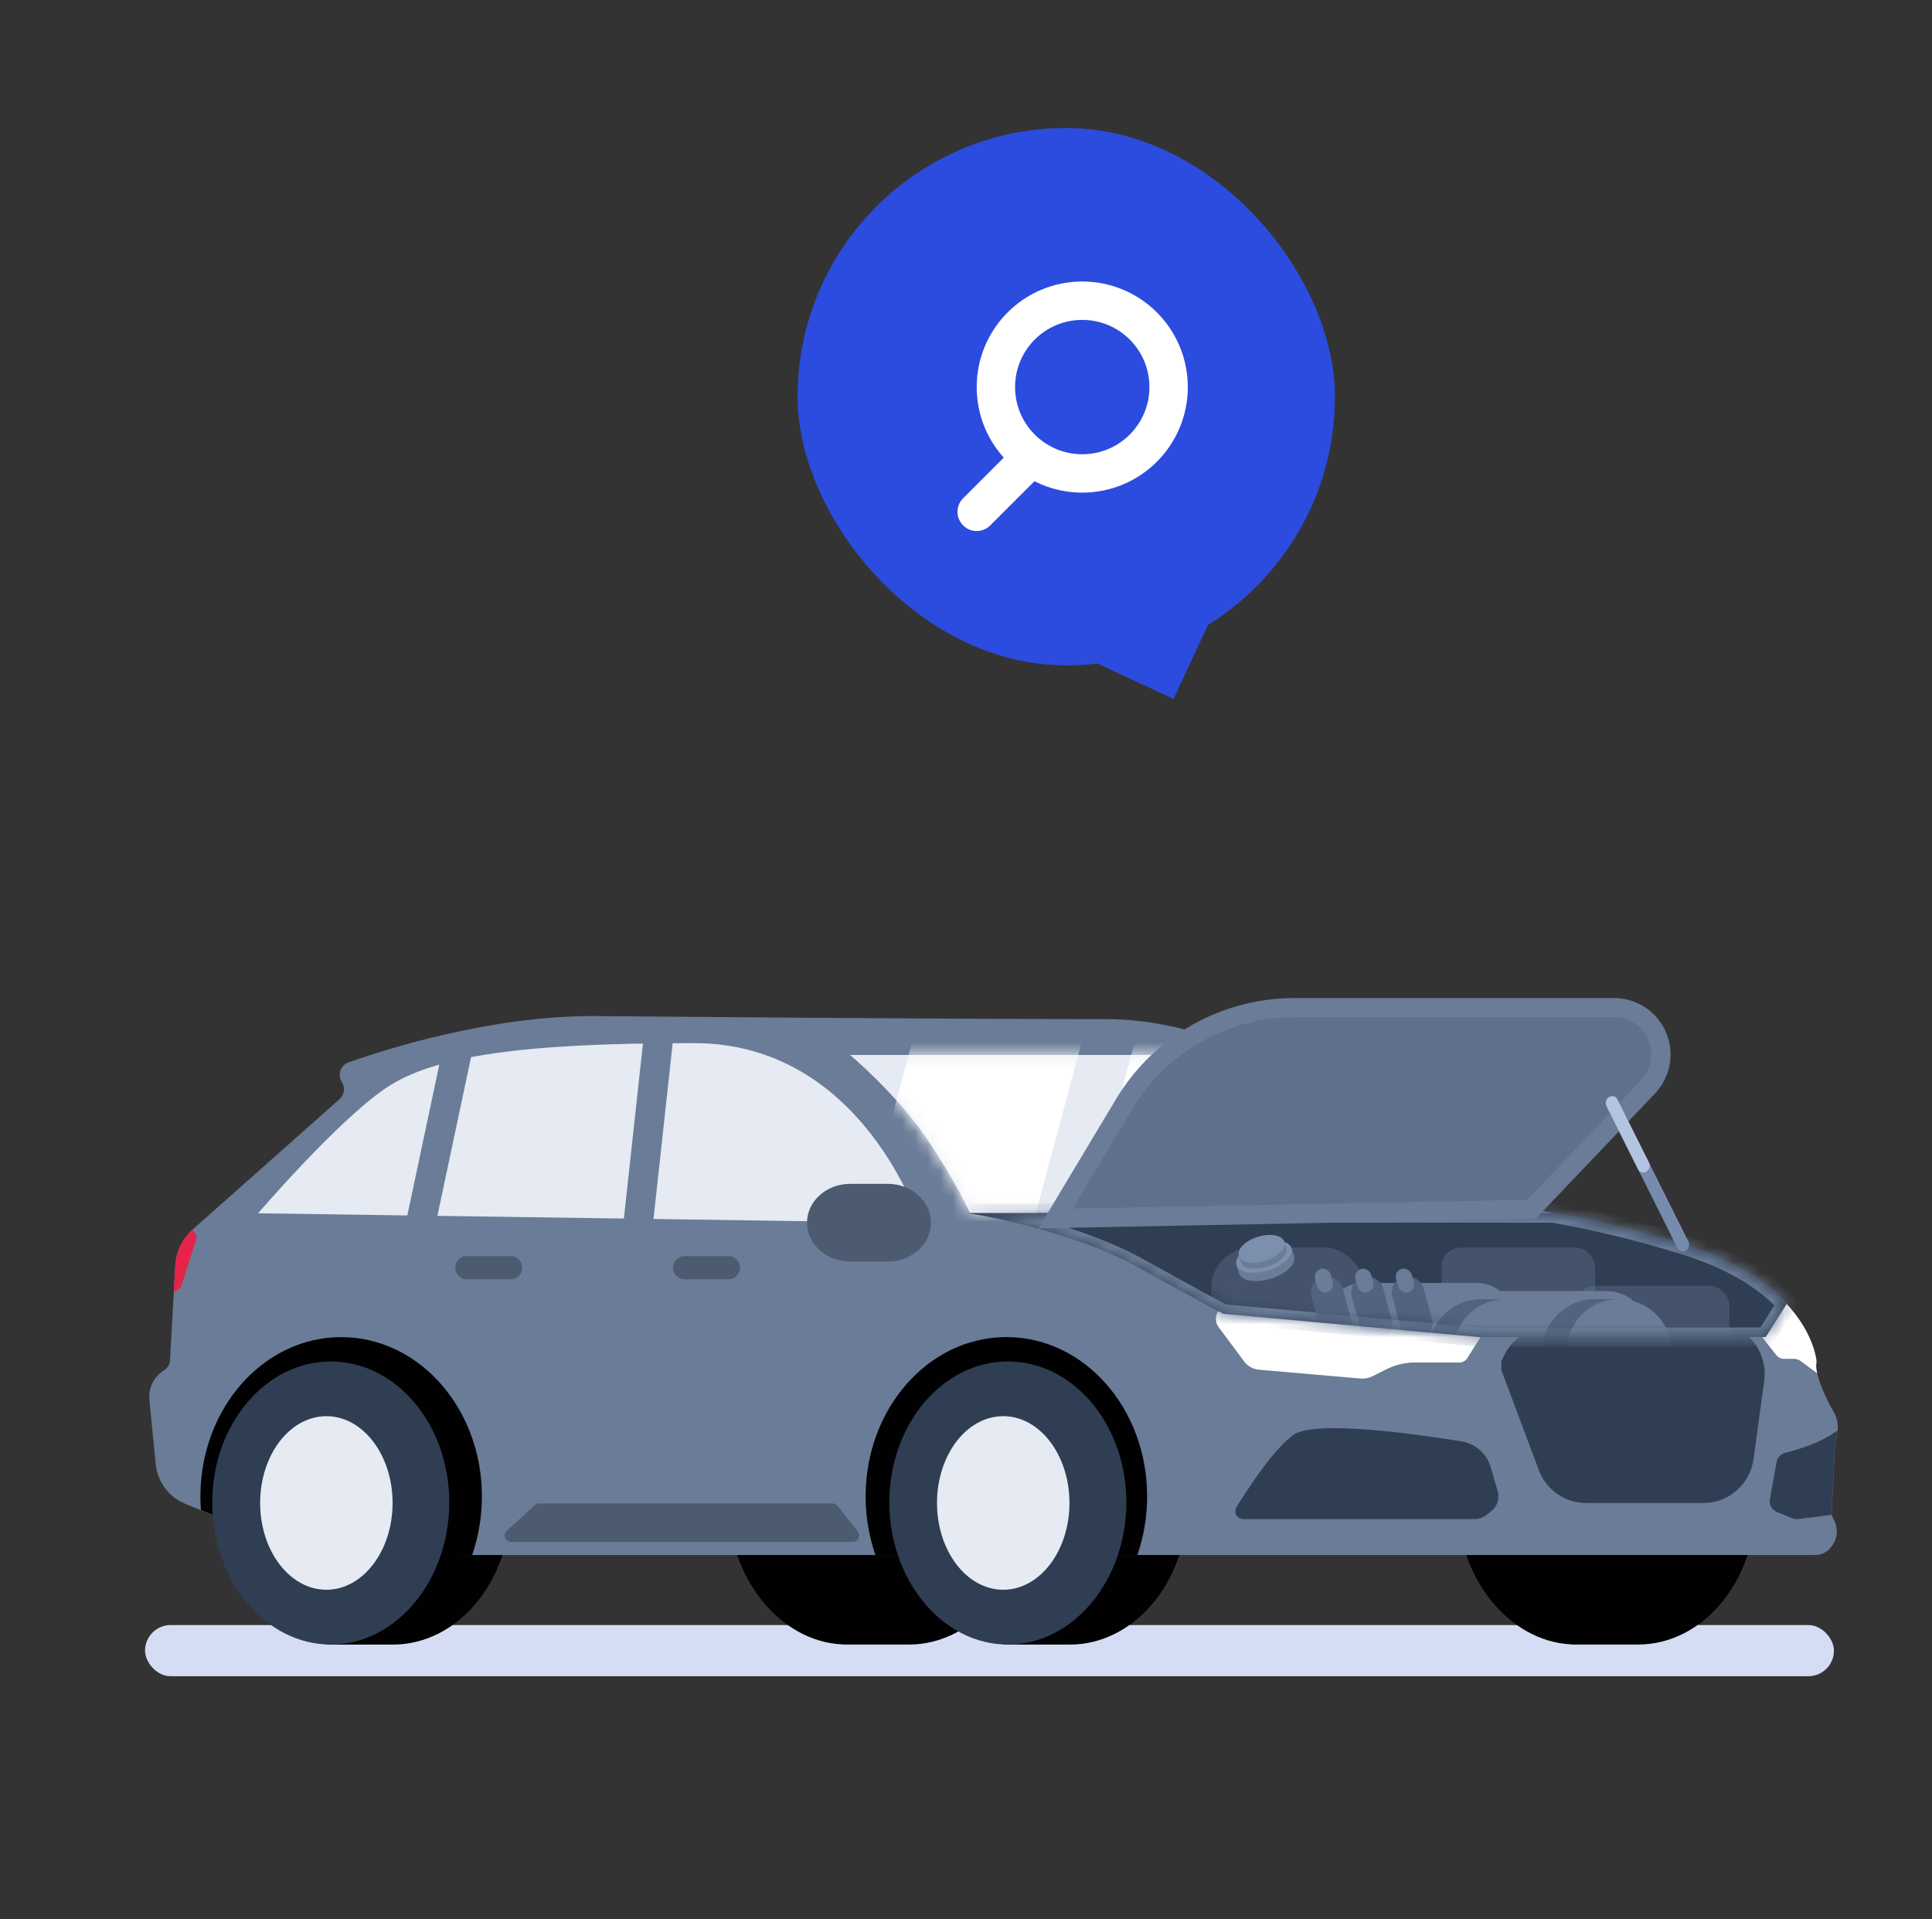 <svg width="151" height="150" viewBox="0 0 151 150" fill="none" xmlns="http://www.w3.org/2000/svg">
<rect x="0" y="0" width="151" height="150" fill="#333333" stroke="none"/>
<rect x="11.336" y="127" width="132" height="4" rx="2" fill="#D5DDF4"/>
<path d="M71.059 106.618V106.399H65.516V106.432C60.713 106.847 56.934 111.612 56.934 117.414C56.934 123.215 60.893 128.296 65.856 128.513V128.523H71.045C76.126 128.523 80.239 123.541 80.239 117.523C80.239 111.504 76.126 106.631 71.059 106.618H71.059Z" fill="#010101"/>
<path d="M128.044 106.617V106.398H122.5V106.431C117.697 106.846 113.918 111.611 113.918 117.413C113.918 123.214 117.877 128.295 122.84 128.512V128.522H128.03C133.11 128.522 137.223 123.54 137.223 117.522C137.223 111.503 133.11 106.63 128.043 106.617H128.044Z" fill="#010101"/>
<path fill-rule="evenodd" clip-rule="evenodd" d="M30.702 106.401H25.186V108.804C22.952 110.796 21.508 113.963 21.508 117.525C21.508 121.087 23.292 124.295 25.526 126.315V128.526H30.715C35.796 128.526 39.909 123.544 39.909 117.525C39.909 111.506 35.796 106.634 30.729 106.62V106.402H30.702L30.702 106.401Z" fill="#010101"/>
<path fill-rule="evenodd" clip-rule="evenodd" d="M83.601 106.403H78.084V108.805C75.85 110.798 74.406 113.964 74.406 117.527C74.406 121.089 76.191 124.296 78.424 126.316V128.527H83.614C88.694 128.527 92.808 123.545 92.808 117.527C92.808 111.508 88.694 106.635 83.627 106.622V106.403H83.6L83.601 106.403Z" fill="#010101"/>
<path d="M143.622 111.803C143.618 111.846 143.613 111.887 143.607 111.927L143.409 113.185C143.404 113.222 143.401 113.259 143.398 113.295L143.163 118.157C143.162 118.174 143.162 118.191 143.162 118.208C143.162 118.27 143.167 118.33 143.179 118.391C143.2 118.509 143.242 118.626 143.304 118.731C143.724 119.45 143.624 120.36 143.057 120.968L142.977 121.055C142.696 121.357 142.302 121.527 141.889 121.527H24.38C24.245 121.527 24.109 121.501 23.984 121.45L14.458 117.517C13.187 116.992 12.308 115.808 12.173 114.439L11.675 109.401C11.667 109.322 11.664 109.242 11.664 109.162C11.664 108.336 12.089 107.556 12.802 107.11C13.088 106.932 13.268 106.625 13.287 106.289L13.59 100.915L13.703 98.901C13.764 97.824 14.246 96.817 15.048 96.095C15.053 96.09 15.06 96.082 15.068 96.076L26.534 85.906C26.764 85.703 26.884 85.418 26.884 85.128C26.884 84.934 26.829 84.739 26.718 84.565C26.353 84.002 26.609 83.245 27.243 83.023C30.254 81.962 38.339 79.404 46.333 79.404C46.333 79.404 72.156 79.646 86.472 79.646C99.582 79.646 111.586 91.531 113.514 93.534C113.689 93.715 113.925 93.826 114.176 93.844C115.938 93.98 123.415 94.68 131.908 97.385C135.745 98.608 138.123 100.279 139.597 101.852C141.427 103.805 141.866 105.612 141.967 106.235C141.984 106.343 141.986 106.453 141.968 106.56C141.947 106.676 141.936 106.908 142.029 107.326C142.099 107.644 142.232 108.067 142.465 108.627C142.768 109.358 143.048 109.883 143.268 110.246C143.553 110.715 143.679 111.261 143.622 111.803L143.622 111.803Z" fill="#6A7C97"/>
<path d="M41.795 117.632L39.612 119.632C39.276 119.94 39.494 120.501 39.95 120.501H66.64C67.057 120.501 67.291 120.022 67.035 119.693L65.475 117.693C65.381 117.572 65.235 117.5 65.081 117.5H42.133C42.008 117.5 41.887 117.547 41.795 117.632Z" fill="#4D5B71"/>
<path d="M95.243 103.715C94.721 103.013 95.224 102.017 96.098 102.019C98.163 102.022 101.66 102.097 106.178 102.444C111.103 102.823 113.881 103.264 115.206 103.522C115.69 103.615 115.926 104.166 115.663 104.582L114.671 106.153C114.543 106.356 114.32 106.48 114.08 106.48H110.583C109.819 106.48 109.065 106.657 108.382 106.999L107.257 107.562C106.976 107.703 106.661 107.763 106.348 107.736L98.404 107.047C97.941 107.007 97.516 106.77 97.238 106.397L95.243 103.716V103.715Z" fill="white"/>
<path d="M117.34 106.403L117.506 106.036C118.132 104.653 119.481 103.752 120.984 103.715L133.895 103.392C135.232 103.359 136.494 104.016 137.245 105.137C137.792 105.952 138.02 106.944 137.886 107.92L137.051 114.025C136.782 115.995 135.119 117.46 133.156 117.46H123.947C122.313 117.46 120.849 116.437 120.27 114.889L117.34 107.06" fill="#303E53"/>
<path d="M142.017 107.32L140.758 106.383C140.595 106.261 140.397 106.195 140.194 106.195H139.411C139.194 106.195 138.987 106.097 138.851 105.926L137.321 103.994C137.177 103.813 137.227 103.548 137.427 103.432C137.688 103.28 138.058 103.062 138.442 102.832C138.782 102.628 139.219 102.22 139.586 101.846C141.416 103.799 141.855 105.605 141.956 106.229C141.973 106.337 141.975 106.447 141.957 106.554C141.936 106.669 141.925 106.902 142.018 107.32H142.017Z" fill="white"/>
<path d="M116.507 114.663C116.2 113.608 115.314 112.823 114.229 112.647C110.63 112.062 102.688 110.942 101.056 112.16C99.508 113.314 97.578 116.264 96.643 117.783C96.391 118.191 96.684 118.718 97.164 118.718H115.261C115.588 118.718 115.906 118.608 116.164 118.406L116.549 118.105C117.022 117.735 117.221 117.115 117.054 116.539L116.507 114.663Z" fill="#303E53"/>
<path d="M143.613 111.798C143.609 111.84 143.604 111.881 143.598 111.922L143.4 113.18C143.395 113.216 143.392 113.253 143.389 113.29L143.154 118.152C143.153 118.169 143.153 118.186 143.153 118.203C143.153 118.265 143.158 118.325 143.17 118.386L140.528 118.717C140.374 118.737 140.218 118.716 140.075 118.657L138.867 118.157C138.48 117.998 138.256 117.588 138.331 117.175L138.854 114.254C138.917 113.909 139.175 113.631 139.515 113.547C139.937 113.441 140.593 113.255 141.447 112.943C142.419 112.585 143.174 112.113 143.613 111.798Z" fill="#303E53"/>
<path d="M66.438 82.446H94.3C94.3 82.446 99.585 84.752 103.476 87.73C107.368 90.709 111.499 94.793 111.499 94.793H75.805C75.805 94.793 74.748 92.391 72.394 88.931C70.04 85.472 66.438 82.445 66.438 82.445V82.446Z" fill="#E5EAF3"/>
<mask id="mask0_7259_98317" style="mask-type:alpha" maskUnits="userSpaceOnUse" x="66" y="82" width="46" height="13">
<path d="M66.438 82.443H94.3C94.3 82.443 99.585 84.749 103.476 87.728C107.368 90.706 111.499 94.79 111.499 94.79H75.805C75.805 94.79 74.748 92.388 72.394 88.928C70.04 85.469 66.438 82.442 66.438 82.442V82.443Z" fill="#E5EAF3"/>
</mask>
<g mask="url(#mask0_7259_98317)">
<rect width="12.8" height="34.401" transform="matrix(0.966 0.259 -0.259 0.966 75.562 65.493)" fill="white"/>
<rect width="7.2" height="34.401" transform="matrix(0.966 0.259 -0.259 0.966 91.793 69.843)" fill="white"/>
</g>
<path d="M15.327 96.903L14.165 100.49C14.103 100.68 13.947 100.826 13.754 100.872L13.582 100.915L13.695 98.901C13.755 97.823 14.238 96.816 15.04 96.095C15.065 96.12 15.086 96.147 15.106 96.177L15.258 96.408C15.354 96.555 15.38 96.737 15.326 96.903L15.327 96.903Z" fill="#E62348"/>
<path d="M71.876 95.568C71.876 95.568 67.443 81.521 54.237 81.521C41.031 81.521 33.938 82.454 30.111 85.067C26.285 87.681 20.172 94.821 20.172 94.821L71.876 95.567L71.876 95.568Z" fill="#E5EAF3"/>
<path d="M36.854 82.44L34.598 81.962L31.31 97.471L33.566 97.95L36.854 82.44Z" fill="#6A7C97"/>
<path d="M52.656 80.778L50.363 80.528L48.646 96.289L50.938 96.539L52.656 80.778Z" fill="#6A7C97"/>
<path fill-rule="evenodd" clip-rule="evenodd" d="M15.704 118.014C15.678 117.661 15.664 117.305 15.664 116.945C15.664 110.082 20.582 104.499 26.664 104.499C32.746 104.499 37.664 110.067 37.664 116.945C37.664 118.557 37.394 120.103 36.902 121.526H24.419C24.284 121.526 24.148 121.499 24.023 121.448L15.704 118.014Z" fill="#010101"/>
<path fill-rule="evenodd" clip-rule="evenodd" d="M68.421 121.524C67.927 120.101 67.656 118.554 67.656 116.942C67.656 110.079 72.574 104.496 78.656 104.496C84.739 104.496 89.656 110.064 89.656 116.942C89.656 118.555 89.386 120.102 88.894 121.524H68.421Z" fill="#010101"/>
<path d="M88.032 117.415C88.032 123.503 83.891 128.525 78.77 128.525C73.649 128.525 69.508 123.489 69.508 117.415C69.508 111.342 73.649 106.401 78.77 106.401C83.891 106.401 88.032 111.329 88.032 117.415Z" fill="#303E53"/>
<path d="M78.41 124.242C81.269 124.242 83.586 121.205 83.586 117.459C83.586 113.713 81.269 110.676 78.41 110.676C75.552 110.676 73.234 113.713 73.234 117.459C73.234 121.205 75.552 124.242 78.41 124.242Z" fill="#E5EAF3"/>
<path d="M36.488 99.073H39.904" stroke="#4D5B71" stroke-width="1.816" stroke-miterlimit="10" stroke-linecap="round"/>
<path d="M36.656 117.453C36.656 123.506 32.186 128.5 26.656 128.5C21.127 128.5 16.656 123.492 16.656 117.453C16.656 111.413 21.127 106.5 26.656 106.5C32.186 106.5 36.656 111.4 36.656 117.453Z" fill="#010101"/>
<path d="M53.512 99.073H56.927" stroke="#4D5B71" stroke-width="1.816" stroke-miterlimit="10" stroke-linecap="round"/>
<path d="M69.39 92.52H66.444C64.584 92.52 63.074 93.881 63.074 95.556C63.074 97.232 64.584 98.593 66.444 98.593H69.39C71.25 98.593 72.759 97.232 72.759 95.556C72.759 93.881 71.25 92.52 69.39 92.52Z" fill="#4D5B71"/>
<mask id="path-29-inside-1_7259_98317" fill="white">
<path fill-rule="evenodd" clip-rule="evenodd" d="M121.397 94.804C124.393 95.341 128.036 96.155 131.888 97.382C135.725 98.605 138.103 100.276 139.578 101.849C139.599 101.871 139.619 101.893 139.639 101.915L138 104.492H115.597L95.617 102.676C95.213 102.474 93.316 101.465 88.957 99.043C84.598 96.621 78.26 95.208 75.637 94.804H121.397Z"/>
</mask>
<path fill-rule="evenodd" clip-rule="evenodd" d="M121.397 94.804C124.393 95.341 128.036 96.155 131.888 97.382C135.725 98.605 138.103 100.276 139.578 101.849C139.599 101.871 139.619 101.893 139.639 101.915L138 104.492H115.597L95.617 102.676C95.213 102.474 93.316 101.465 88.957 99.043C84.598 96.621 78.26 95.208 75.637 94.804H121.397Z" fill="#303E53"/>
<path d="M121.397 94.804L121.53 94.066L121.464 94.054H121.397V94.804ZM131.888 97.382L131.66 98.097L131.66 98.097L131.888 97.382ZM139.578 101.849L140.125 101.336L140.125 101.336L139.578 101.849ZM139.639 101.915L140.272 102.318L140.582 101.831L140.191 101.407L139.639 101.915ZM138 104.492V105.242H138.411L138.632 104.895L138 104.492ZM115.597 104.492L115.53 105.239L115.563 105.242H115.597V104.492ZM95.617 102.676L95.282 103.346L95.408 103.41L95.549 103.423L95.617 102.676ZM88.957 99.043L89.321 98.387L88.957 99.043ZM75.637 94.804V94.054L75.523 95.546L75.637 94.804ZM121.265 95.543C124.236 96.075 127.846 96.882 131.66 98.097L132.116 96.668C128.226 95.429 124.55 94.607 121.53 94.066L121.265 95.543ZM131.66 98.097C135.391 99.285 137.654 100.893 139.031 102.362L140.125 101.336C138.552 99.658 136.059 97.924 132.116 96.668L131.66 98.097ZM139.03 102.362C139.05 102.382 139.069 102.403 139.088 102.424L140.191 101.407C140.169 101.383 140.147 101.36 140.125 101.336L139.03 102.362ZM139.007 101.513L137.367 104.089L138.632 104.895L140.272 102.318L139.007 101.513ZM138 103.742H115.597V105.242H138V103.742ZM115.665 103.745L95.685 101.929L95.549 103.423L115.53 105.239L115.665 103.745ZM95.953 102.005C95.566 101.812 93.684 100.811 89.321 98.387L88.593 99.698C92.949 102.118 94.861 103.136 95.282 103.346L95.953 102.005ZM89.321 98.387C84.846 95.901 78.405 94.471 75.751 94.063L75.523 95.546C78.116 95.944 84.349 97.341 88.593 99.698L89.321 98.387ZM75.637 95.554H121.397V94.054H75.637V95.554Z" fill="#6A7C97" mask="url(#path-29-inside-1_7259_98317)"/>
<mask id="mask1_7259_98317" style="mask-type:alpha" maskUnits="userSpaceOnUse" x="76" y="94" width="65" height="11">
<path fill-rule="evenodd" clip-rule="evenodd" d="M122.431 94.499C125.426 95.036 129.069 95.851 132.921 97.078C136.758 98.3 139.136 99.971 140.611 101.544C140.631 101.566 140.651 101.588 140.671 101.609L139.031 104.187H116.629L96.648 102.371C96.245 102.169 94.348 101.16 89.988 98.738C85.629 96.316 79.292 94.903 76.668 94.499H122.431Z" fill="#516380"/>
</mask>
<g mask="url(#mask1_7259_98317)">
<rect x="103.434" y="100.267" width="15.197" height="9.498" rx="3.166" fill="#6A7C97"/>
<rect opacity="0.35" x="94.668" y="97.5" width="12" height="9" rx="3.166" fill="#6A7C97"/>
<rect opacity="0.35" x="123.168" y="100.5" width="12" height="7.5" rx="1.5" fill="#6A7C97"/>
<rect opacity="0.35" x="112.668" y="97.5" width="12" height="7.5" rx="1.5" fill="#6A7C97"/>
<rect width="16.464" height="8.865" rx="3.166" transform="matrix(-1 0 0 1 128.758 100.9)" fill="#6A7C97"/>
<path fill-rule="evenodd" clip-rule="evenodd" d="M117.357 109.45C118.845 108.83 119.892 107.362 119.892 105.648C119.892 103.935 118.845 102.467 117.357 101.847V101.532H115.776H115.457V101.545C113.333 101.707 111.66 103.483 111.66 105.648C111.66 107.814 113.333 109.589 115.457 109.752V109.764H115.776H117.357V109.45Z" fill="#516380"/>
<circle cx="117.682" cy="105.648" r="4.116" fill="#6A7C97"/>
<path fill-rule="evenodd" clip-rule="evenodd" d="M126.228 109.45C127.716 108.83 128.763 107.362 128.763 105.648C128.763 103.935 127.716 102.467 126.228 101.847V101.532H124.647H124.328V101.545C122.204 101.707 120.531 103.483 120.531 105.648C120.531 107.814 122.204 109.589 124.328 109.752V109.764H124.647H126.228V109.45Z" fill="#516380"/>
<circle cx="126.546" cy="105.648" r="4.116" fill="#6A7C97"/>
<rect x="102.168" y="100.103" width="2.533" height="5.066" rx="1.266" transform="rotate(-15 102.168 100.103)" fill="#516380"/>
<rect x="102.621" y="99.328" width="1.266" height="1.9" rx="0.633" transform="rotate(-15 102.621 99.328)" fill="#6A7C97"/>
<rect x="105.328" y="100.103" width="2.533" height="5.066" rx="1.266" transform="rotate(-15 105.328 100.103)" fill="#516380"/>
<rect x="105.777" y="99.328" width="1.266" height="1.9" rx="0.633" transform="rotate(-15 105.777 99.328)" fill="#6A7C97"/>
<rect x="108.496" y="100.103" width="2.533" height="5.066" rx="1.266" transform="rotate(-15 108.496 100.103)" fill="#516380"/>
<rect x="108.949" y="99.328" width="1.266" height="1.9" rx="0.633" transform="rotate(-15 108.949 99.328)" fill="#6A7C97"/>
<path fill-rule="evenodd" clip-rule="evenodd" d="M100.411 97.656L100.932 97.497L101.161 98.245L101.157 98.247C101.282 98.834 100.478 99.578 99.321 99.932C98.133 100.295 97.022 100.108 96.841 99.514C96.835 99.496 96.831 99.478 96.827 99.46L96.629 98.812L97.145 98.654C97.47 98.304 98.01 97.98 98.663 97.78C99.316 97.581 99.946 97.547 100.411 97.656Z" fill="#6A7C97"/>
<ellipse cx="98.793" cy="98.209" rx="2.25" ry="1.125" transform="rotate(-16.995 98.793 98.209)" fill="#7C90AE"/>
<path fill-rule="evenodd" clip-rule="evenodd" d="M100.055 97.151L100.383 97.05L100.555 97.612L100.551 97.613C100.645 98.097 99.983 98.707 99.032 98.997C98.05 99.297 97.133 99.142 96.983 98.651C96.978 98.635 96.974 98.619 96.971 98.603L96.828 98.137L97.153 98.037C97.405 97.712 97.89 97.402 98.489 97.219C99.088 97.036 99.663 97.022 100.055 97.151Z" fill="#6A7C97"/>
<ellipse cx="98.606" cy="97.593" rx="1.859" ry="0.978" transform="rotate(-16.995 98.606 97.593)" fill="#7C90AE"/>
</g>
<path d="M35.114 117.417C35.114 123.504 30.973 128.526 25.852 128.526C20.731 128.526 16.59 123.49 16.59 117.417C16.59 111.344 20.731 106.403 25.852 106.403C30.973 106.403 35.114 111.33 35.114 117.417Z" fill="#303E53"/>
<path d="M25.508 124.242C28.366 124.242 30.684 121.205 30.684 117.459C30.684 113.713 28.366 110.676 25.508 110.676C22.649 110.676 20.332 113.713 20.332 117.459C20.332 121.205 22.649 124.242 25.508 124.242Z" fill="#E5EAF3"/>
<path d="M119.698 94.506L82.508 95.224L87.874 86.274C89.148 84.15 90.912 82.362 93.019 81.061C95.466 79.55 98.285 78.749 101.16 78.749H126.154C127.193 78.749 128.183 79.191 128.878 79.963C130.158 81.386 130.127 83.555 128.807 84.941L119.698 94.506Z" fill="#5E708C" stroke="#6A7C97" stroke-width="1.5"/>
<line x1="0.5" y1="-0.5" x2="12.916" y2="-0.5" transform="matrix(0.447 0.894 -0.851 0.525 125.336 86)" stroke="#768CAC" stroke-linecap="round"/>
<line x1="0.5" y1="-0.5" x2="6.016" y2="-0.5" transform="matrix(0.447 0.894 -0.851 0.525 125.336 86)" stroke="#B2C4DF" stroke-linecap="round"/>
<rect x="62.336" y="10" width="42" height="42" rx="21" fill="#2B4CDE"/>
<rect width="6.49" height="6.49" transform="matrix(0.422 -0.907 0.907 0.422 85.836 51.885)" fill="#2B4CDE"/>
<circle cx="84.586" cy="30.25" r="6.75" stroke="white" stroke-width="3"/>
<path d="M75.275 38.939C74.689 39.525 74.689 40.475 75.275 41.061C75.861 41.646 76.811 41.646 77.397 41.061L75.275 38.939ZM79.775 34.439L75.275 38.939L77.397 41.061L81.897 36.561L79.775 34.439Z" fill="white"/>
</svg>

